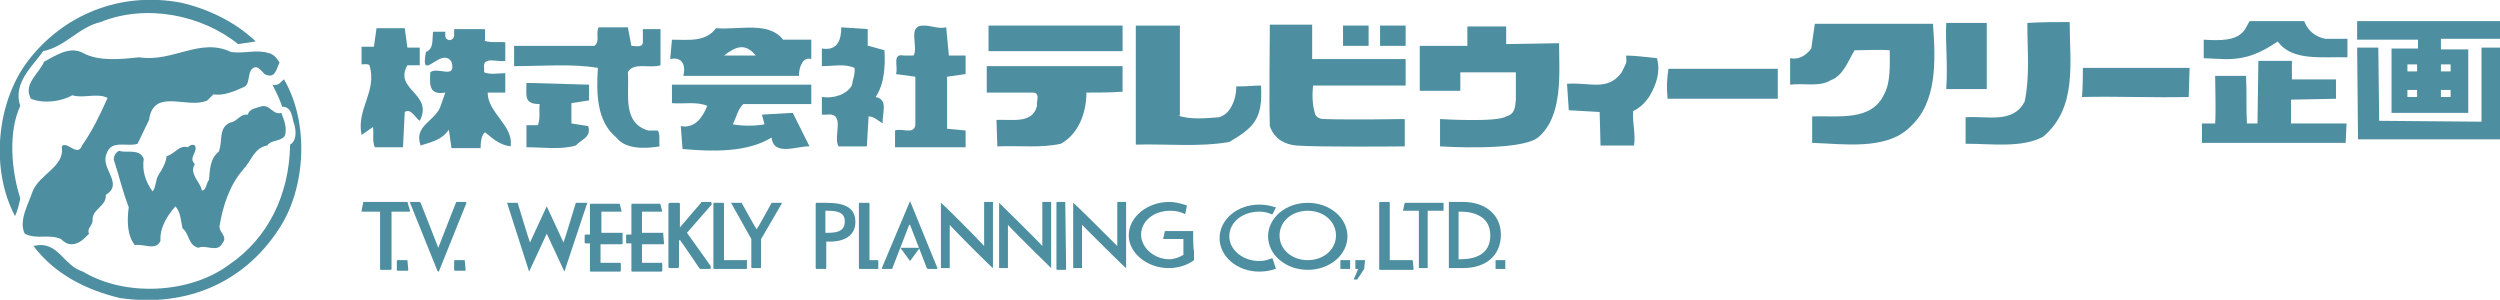 <?xml version="1.0" encoding="utf-8"?>
<!-- Generator: Adobe Illustrator 27.9.4, SVG Export Plug-In . SVG Version: 9.03 Build 54784)  -->
<svg version="1.1" id="レイヤー_1" xmlns="http://www.w3.org/2000/svg" xmlns:xlink="http://www.w3.org/1999/xlink" x="0px"
	 y="0px" viewBox="0 0 283.5 34" style="enable-background:new 0 0 283.5 34;" xml:space="preserve">
<style type="text/css">
	.st0{fill:#4D8EA0;}
</style>
<g>
	<path class="st0" d="M29,4.7L27,5c-4.1-3.3-10.4-4.6-15.6-2.5C8.9,3.1,7.4,5.3,4.9,5.8C3.8,7.4,1.4,9.4,2.3,12c-1.4,3-1,7.4,0,10.5
		C2.2,23,2,23.9,1.7,24.5C-1.1,19.2-0.4,11.7,3.1,7c4-5.3,10.5-8,17.4-6.7C23.6,1,26.7,2.5,29,4.7z"/>
	<path class="st0" d="M30.4,6c0.6,0.1,1,0.6,1.3,1.1C31.3,7.9,31.2,9,30,8.4c-0.4-0.4-0.9-1.2-1.5-0.5c-0.4,0.6-0.2,1.5-0.7,1.9
		c-1.1,0.5-2.4,1.1-3.6,0.9l-0.7,0.7c-2.3,1-6.1-1.5-6.6,2.2l-1.3,2.7c-1.1,0.4-3-0.5-3.5,1.1c-0.8,1.7,2,3.4-0.1,4.7
		c0.1,1.3-1.6,1.6-1.5,2.9c0,0.6-0.7,0.9-0.4,1.5c-0.5,0.5-1.1,1.2-2,1.2c-0.4,0-0.8-0.2-1.2-0.6c-1.4-0.6-2.7,0.1-4.1-0.6
		c-0.7-1.5,0.4-3.3,0.9-4.8c0.8-2,3.7-2.8,3.3-5.1c0.6-0.7,1.8,1.3,2.3-0.1c1.2-1.7,2.1-3.6,2.9-5.4c-1.2-0.6-2.8,0.1-4-0.3
		C7,11.5,5,11.8,3.5,11.2C2.6,9.5,4.4,8.4,5,7c1.3-0.7,2.9-1.8,4.4-1c1.8,1,4.4,0.7,6.4,0.5c3.8,0.6,6.9-2.3,10.4-0.6
		C27.8,6.1,29,5.6,30.4,6z"/>
	<path class="st0" d="M32.2,9c2.9,4.9,2.5,12.4-0.6,17c-3.9,6-10.4,8.9-18,7.8c-3.7-0.9-7.3-2.6-9.8-5.9c2.8-0.7,3.3,2.2,5.6,2.9
		c4.8,2.9,12.2,2.5,16.6-0.8c4.4-3,6.8-7.9,6.9-13.6c0.7-0.4,0.7-1.4,0.5-2.2c-0.3-0.7-0.2-2.1-1.4-2.1c-0.3-0.9-0.7-1.7-1.1-2.5
		C31.6,9.8,31.9,9.2,32.2,9z"/>
	<path class="st0" d="M31.9,12.8c0.3,0.8,0.7,1.7,0.4,2.6c-0.5,0.7-1.5,0.4-2,1.1c-1.5,0.3-1.7,1.6-2.7,2.7c-1.5,1.7-2.3,4-2.7,6.4
		c-0.1,0.8,1,1.2,0.3,2c-0.5,1.1-1.9,0.1-2.7,0.5c-1.2-0.3-1-1.6-1.8-2.2c-0.2-0.9-0.2-1.8-0.8-2.5c-0.9,1-1.8,2.4-1.7,3.9
		c-0.5,1.2-1.9,0.3-2.9,0.5c-0.9-1.1-0.9-2.8-0.7-4.3c-0.7-1.8-1.1-3.6-1.7-5.4c0-0.4,0.2-0.8,0.6-1c0.9,0.3,2.3-0.3,2.8,0.9
		c-0.2,1.4,0.2,2.6,1,3.7c0.4-0.4,0.3-1.3,0.7-1.9c0.4-0.6,0.8-1.3,0.9-2.1c0.9-0.2,1.4-1.3,2.4-1c0.2-0.2,0.5-0.4,0.8-0.2
		c0.4,0.7-0.8,1.4,0,2.1c-0.7,1.1,0.6,2,0.8,3c0.5,0,0.5-0.9,0.8-1.2c0.1-1.1,0.1-2.4,1.1-3.2c0.5-1.1-0.1-2.7,1.3-3.3
		c0.8-0.1,1.1-1,2-0.9c0.2-0.7,0.9-0.7,1.4-0.9C30.6,11.7,30.9,13.1,31.9,12.8z"/>
</g>
<g>
	<g>
		<path class="st0" d="M46.2,22.9L46.2,22.9h-4.9c0,0-0.1,0-0.1,0L41,23.9c0,0,0,0,0,0.1c0,0,0,0,0.1,0c0,0,1.8,0,2,0
			c0,0.1,0,6.5,0,6.5c0,0,0,0.1,0.1,0.1h1.1c0,0,0.1,0,0.1-0.1c0,0,0-6.4,0-6.5c0.1,0,2,0,2,0c0,0,0.1,0,0.1-0.1L46.2,22.9
			C46.3,23,46.3,22.9,46.2,22.9z"/>
		<path class="st0" d="M80.7,30.3L80.7,30.3C80.7,30.3,80.7,30.3,80.7,30.3z"/>
		<path class="st0" d="M77.9,26.4c0,0,2.8-3.2,2.8-3.2l0-0.1l0-0.1c0,0-0.1-0.1-0.1-0.1h-1c-0.1,0-0.1,0-0.1,0.1c0,0-2,2.3-2.4,2.8
			c0-0.2,0-2.7,0-2.7c0-0.1-0.1-0.1-0.2-0.1H76c-0.1,0-0.2,0.1-0.2,0.1v7.2c0,0.1,0.1,0.1,0.2,0.1h0.8c0.1,0,0.2-0.1,0.2-0.1
			c0,0,0-2.9,0-3c0,0,0.1-0.1,0.1-0.1c0.1,0.1,2.2,3.2,2.2,3.2c0,0,0.1,0.1,0.1,0.1h1.1c0.1,0,0.1,0,0.1-0.1l0-0.1l0-0.1
			C80.7,30.3,77.9,26.4,77.9,26.4z"/>
		<path class="st0" d="M66.6,23C66.6,23,66.6,23,66.6,23l-0.3,0h-1c0,0,0,0,0,0c0,0-1.3,4.3-1.4,4.5c-0.1-0.2-1.9-4.1-1.9-4.1
			c0,0,0,0,0,0c0,0,0,0,0,0c0,0-1.8,3.9-1.9,4.1c-0.1-0.2-1.4-4.5-1.4-4.5c0,0,0,0,0,0h-1.2c0,0,0,0,0,0c0,0,0,0,0,0l2.5,7.8
			c0,0,0,0,0,0c0,0,0,0,0,0c0,0,1.9-4.1,2-4.3c0.1,0.2,2,4.3,2,4.3c0,0,0,0,0,0c0,0,0,0,0,0L66.6,23C66.7,23,66.7,23,66.6,23z"/>
		<path class="st0" d="M52.8,22.9h-1c0,0-0.1,0-0.1,0.1c0,0-1.7,4.3-2,5.1c-0.1-0.3-2-5.1-2-5.1c0,0-0.1-0.1-0.1-0.1h-1
			c0,0-0.1,0-0.1,0c0,0,0,0.1,0,0.1c0,0,3.1,7.7,3.1,7.7c0,0,0.1,0.1,0.1,0.1c0,0,0.1,0,0.1-0.1l3.1-7.7c0,0,0,0,0,0
			C52.9,23,52.9,23,52.8,22.9C52.9,22.9,52.9,22.9,52.8,22.9z"/>
		<path class="st0" d="M84.7,29.5c0,0-2.5,0-2.6,0c0-0.1,0-6.4,0-6.4c0-0.1-0.1-0.1-0.1-0.1H81c-0.1,0-0.1,0-0.1,0.1v7.3
			c0,0.1,0.1,0.1,0.1,0.1h3.6c0.1,0,0.1,0,0.1-0.1v-0.8C84.8,29.5,84.7,29.5,84.7,29.5z"/>
		<path class="st0" d="M99.5,29.5c0,0-0.8,0-0.9,0c0-0.1,0-6.4,0-6.4c0-0.1-0.1-0.1-0.1-0.1h-1c-0.1,0-0.1,0-0.1,0.1v7.3
			c0,0.1,0.1,0.1,0.1,0.1h2c0.1,0,0.1,0,0.1-0.1v-0.8C99.6,29.5,99.5,29.5,99.5,29.5z"/>
		<path class="st0" d="M120.8,22.9h-0.9c0,0-0.1,0-0.1,0.1v7.5c0,0,0,0.1,0.1,0.1h0.9c0,0,0.1,0,0.1-0.1L120.8,22.9
			C120.9,22.9,120.8,22.9,120.8,22.9z"/>
		<path class="st0" d="M88.6,23h-1c0,0-0.1,0-0.1,0c0,0-1.4,2.6-1.7,3c-0.1-0.1-1.7-3-1.7-3c0,0,0,0-0.1,0h-1c0,0-0.1,0-0.1,0
			c0,0,0,0,0,0c0,0,0,0,0,0l2.3,4.1c0,0,0,3.2,0,3.2c0,0,0,0.1,0.1,0.1h0.9c0,0,0.1,0,0.1-0.1v-3.2c0,0,0,0,0,0
			c0.1-0.1,0.4-0.7,2.4-4.1C88.7,23.1,88.7,23.1,88.6,23C88.7,23.1,88.7,23,88.6,23C88.6,23,88.6,23,88.6,23z"/>
		<path class="st0" d="M93.7,23h-1.1c-0.1,0-0.1,0.1-0.1,0.1v7.3c0,0.1,0.1,0.1,0.1,0.1h1c0.1,0,0.1-0.1,0.1-0.1c0,0,0-2.9,0-3
			c0.1,0,0.4,0,0.4,0c1.8,0,2.9-0.8,2.9-2.2C97,23.6,95.9,23,93.7,23z M93.8,26.4c0,0-0.1,0-0.2,0c0-0.1,0-2.3,0-2.5
			c0.1,0,0.2,0,0.2,0c1,0,2,0.1,2,1.2C95.8,26.3,94.8,26.4,93.8,26.4z"/>
		<path class="st0" d="M112.6,22.9h-1c0,0,0,0,0,0c0,0,0,4.8,0,5c-0.6-0.7-4.8-4.9-4.9-4.9c0,0,0,0,0,0c0,0,0,0,0,0v7.4c0,0,0,0,0,0
			h1c0,0,0,0,0,0c0,0,0-4.7,0-4.9c0.6,0.7,4.8,4.9,4.9,4.9c0,0,0,0,0,0c0,0,0,0,0,0L112.6,22.9C112.7,23,112.7,22.9,112.6,22.9z"/>
		<path class="st0" d="M119.2,22.9h-1c0,0,0,0,0,0c0,0,0,4.8,0,5c-0.6-0.7-4.9-4.9-4.9-4.9c0,0,0,0,0,0c0,0,0,0,0,0v7.4c0,0,0,0,0,0
			h1c0,0,0,0,0,0c0,0,0-4.7,0-4.9c0.6,0.7,4.9,4.9,4.9,4.9c0,0,0,0,0,0c0,0,0,0,0,0L119.2,22.9C119.2,23,119.2,22.9,119.2,22.9z"/>
		<path class="st0" d="M127.7,22.9h-1c0,0,0,0,0,0c0,0,0,4.8,0,5c-0.6-0.6-4.9-4.9-5-4.9c0,0,0,0,0,0c0,0,0,0,0,0v7.4c0,0,0,0,0,0h1
			c0,0,0,0,0,0c0,0,0-4.7,0-4.9c0.6,0.6,4.9,4.9,5,4.9c0,0,0,0,0,0c0,0,0,0,0,0L127.7,22.9C127.7,23,127.7,22.9,127.7,22.9z"/>
		<path class="st0" d="M148.3,23c-2.5,0-4.5,1.7-4.5,3.8c0,2.1,2,3.8,4.5,3.8c2.5,0,4.5-1.7,4.5-3.8C152.8,24.7,150.8,23,148.3,23z
			 M148.3,29.5c-1.8,0-3.2-1.2-3.2-2.8c0-1.6,1.4-2.8,3.2-2.8s3.2,1.2,3.2,2.8C151.5,28.3,150.1,29.5,148.3,29.5z"/>
		<path class="st0" d="M160.2,29.5c0,0-2.5,0-2.6,0c0-0.1,0-6.5,0-6.5c0,0,0-0.1-0.1-0.1h0h-1c0,0-0.1,0-0.1,0.1v7.5
			c0,0,0,0.1,0.1,0.1h3.7c0,0,0.1,0,0.1-0.1L160.2,29.5C160.3,29.5,160.2,29.5,160.2,29.5z"/>
		<path class="st0" d="M163.7,23L163.7,23h-4.4c0,0,0,0,0,0l-0.2,0.9c0,0,0,0,0,0c0,0,0,0,0,0c0,0,1.7,0,1.8,0c0,0.1,0,6.5,0,6.5
			c0,0,0,0,0,0h1c0,0,0,0,0,0c0,0,0-6.4,0-6.5c0.1,0,1.8,0,1.8,0c0,0,0,0,0,0L163.7,23C163.7,23,163.7,23,163.7,23z"/>
		<path class="st0" d="M165.9,22.9h-1.5h-0.1c0,0,0,0,0,0v7.5c0,0,0,0,0,0h1.6c2.7,0,4.3-1.5,4.3-3.8
			C170.2,24.4,168.5,22.9,165.9,22.9z M169,26.7c0,2.2-1.8,2.7-3.4,2.7c0,0-0.1,0-0.2,0c0-0.1,0-5.4,0-5.4c0.1,0,0.2,0,0.2,0
			C167.1,24,169,24.5,169,26.7z"/>
		<path class="st0" d="M70.6,26.4c0,0-2.4,0-2.4,0c0-0.1,0-2.4,0-2.4c0.1,0,2.2,0,2.2,0c0,0,0.1,0,0.1,0l0,0c0,0,0,0,0,0
			c0,0,0,0,0,0l-0.2-0.8c0,0,0-0.1-0.1-0.1H67c0,0-0.1,0-0.1,0.1c0,0,0,3.3,0,3.4c-0.1,0-0.5,0-0.5,0c0,0-0.1,0-0.1,0.1v0.8
			c0,0,0,0.1,0.1,0.1c0,0,0.4,0,0.5,0c0,0.1,0,3.1,0,3.1c0,0,0,0.1,0.1,0.1h3.3c0,0,0.1,0,0.1-0.1v-0.8c0,0,0-0.1-0.1-0.1
			c0,0-2.1,0-2.2,0c0-0.1,0-2,0-2.1c0.1,0,2.4,0,2.4,0c0,0,0.1,0,0.1-0.1L70.6,26.4C70.7,26.5,70.6,26.4,70.6,26.4z"/>
		<path class="st0" d="M75.2,26.4c0,0-2.4,0-2.4,0c0-0.1,0-2.4,0-2.4c0.1,0,2.2,0,2.2,0c0,0,0.1,0,0.1,0l0,0c0,0,0,0,0,0
			c0,0,0,0,0,0l-0.2-0.8c0,0,0-0.1-0.1-0.1h-3.1c0,0-0.1,0-0.1,0.1c0,0,0,3.3,0,3.4c-0.1,0-0.5,0-0.5,0c0,0-0.1,0-0.1,0.1v0.8
			c0,0,0,0.1,0.1,0.1c0,0,0.4,0,0.5,0c0,0.1,0,3.1,0,3.1c0,0,0,0.1,0.1,0.1H75c0,0,0.1,0,0.1-0.1v-0.8c0,0,0-0.1-0.1-0.1
			c0,0-2.1,0-2.2,0c0-0.1,0-2,0-2.1c0.1,0,2.4,0,2.4,0c0,0,0.1,0,0.1-0.1L75.2,26.4C75.3,26.5,75.3,26.4,75.2,26.4z"/>
		<path class="st0" d="M46.2,29.5h-1.1c0,0-0.1,0-0.1,0.1v1c0,0,0,0.1,0.1,0.1h1.1c0,0,0.1,0,0.1-0.1L46.2,29.5
			C46.3,29.5,46.2,29.5,46.2,29.5z"/>
		<path class="st0" d="M153.1,29.5H152c0,0,0,0,0,0v1c0,0,0,0,0,0h1.1c0,0,0,0,0,0L153.1,29.5C153.1,29.5,153.1,29.5,153.1,29.5z"/>
		<path class="st0" d="M170.7,29.5h-1.1c0,0,0,0,0,0v1c0,0,0,0,0,0h1.1c0,0,0,0,0,0L170.7,29.5C170.7,29.5,170.7,29.5,170.7,29.5z"
			/>
		<path class="st0" d="M52.7,29.5h-1.1c0,0-0.1,0-0.1,0.1v1c0,0,0,0.1,0.1,0.1h1.1c0,0,0.1,0,0.1-0.1L52.7,29.5
			C52.8,29.5,52.7,29.5,52.7,29.5z"/>
		<path class="st0" d="M144.3,29.3C144.3,29.3,144.3,29.3,144.3,29.3l-0.1,0c-0.5,0.2-0.9,0.3-1.4,0.3c-1.9,0-3.4-1.3-3.4-2.8
			c0-1.6,1.5-2.8,3.4-2.8c0.5,0,1,0.1,1.4,0.3l0.1,0c0,0,0,0,0,0c0,0,0,0,0,0l0.4-0.8c0,0,0,0,0,0l-0.1,0c-0.6-0.2-1.2-0.3-1.8-0.3
			c-2.5,0-4.5,1.7-4.5,3.8c0,2.1,2,3.8,4.5,3.8c0.6,0,1.3-0.1,1.8-0.3l0.1,0c0,0,0,0,0,0L144.3,29.3
			C144.3,29.3,144.3,29.3,144.3,29.3z"/>
		<path class="st0" d="M154.8,29.5h-1.1c0,0,0,0,0,0v1c0,0,0,0,0,0c0,0,0.3,0,0.3,0c0,0.1-0.5,1.2-0.5,1.2c0,0,0,0,0,0c0,0,0,0,0,0
			c0,0,0,0,0,0h0.4c0,0,0,0,0,0l0.8-1.2c0,0,0,0,0,0L154.8,29.5C154.8,29.5,154.8,29.5,154.8,29.5z"/>
		<path class="st0" d="M135.3,26.2C135.3,26.2,135.3,26.2,135.3,26.2l-3.2,0c0,0,0,0,0,0l-0.2,0.9c0,0,0,0,0,0c0,0,0,0,0,0
			c0,0,2.2,0,2.3,0c0,0.1,0,1.8,0,1.8c-0.5,0.3-1.1,0.5-1.6,0.5c-1.7,0-3.2-1.3-3.2-2.8c0-1.5,1.4-2.7,3.3-2.7
			c0.6,0,1.2,0.1,1.7,0.4c0,0,0,0,0,0c0,0,0,0,0,0l0.2-1c0,0,0,0,0,0c-0.6-0.2-1.3-0.4-2-0.4c-2.5,0-4.6,1.7-4.6,3.8
			c0,2,2.1,3.7,4.5,3.7c1.1,0,2.1-0.3,2.9-0.9c0,0,0,0,0,0c0,0,0-1.1,0-1.1C135.3,28.5,135.3,26.2,135.3,26.2z"/>
		<path class="st0" d="M103.2,22.8C103.2,22.7,103.2,22.7,103.2,22.8l-3.2,7.6c0,0,0,0.1,0.1,0.1h1c0.1,0,0.1,0,0.1-0.1l1.9-4.9
			c0,0,0,0,0.1,0l1.9,4.9c0,0,0.1,0.1,0.1,0.1h1c0.1,0,0.1,0,0.1-0.1L103.2,22.8z"/>
		<polygon class="st0" points="102.1,28.1 103.2,29.6 104.3,28.1 		"/>
	</g>
</g>
<g>
	<g>
		<path class="st0" d="M234.7,2.5c0,4.6,0.9,9.7-3,13c-2.4,1.3-5.8,0.8-8.8,0.8v-3c2.3-0.2,5.4,0.8,6.7-1.8c0.6-2.8,0.3-5.9,0.3-8.9
			C231.5,2.5,233.2,2.5,234.7,2.5z"/>
		<path class="st0" d="M261.3,2.4c0.4,1.1,1.3,1.8,2.4,2h2.5l0,2.1c-2.7-0.1-6.3,0.5-7.9-1.8c-1.8,1.2-3.5,2.1-6.2,2l-2.2-0.1V4.5
			c1.8,0.1,3.8,0.2,4.7-1.2l0.5-0.9H261.3z"/>
		<path class="st0" d="M225.3,10.1h-4.6c0.2-2.7-0.1-5.2,0-7.5h4.6V10.1z"/>
		<path class="st0" d="M219.2,2.7c0.3,4.2,0.5,8.9-2.6,11.7c-2.7,2.7-7.7,1.9-11.1,1.8v-3c3-0.1,6.8,0.6,8.2-2.6
			c0.7-1.3,0.6-3.2,0.6-4.9c-1.2-0.1-2.7,0-4,0c-0.7,1.2-1.3,2.9-2.7,3.4c-1.3,0.8-3,0.3-4.6,0.5c0-1,0-2.1,0-3
			c1,0.2,1.8-0.3,2.4-1.1l0.4-2.8H219.2z"/>
		<path class="st0" d="M148.8,2.9l0,3.8h10.6l0,3l-10.5,0c-0.1,1-0.1,2.1,0.2,3.1c0,0.3,0.4,0.7,1,0.7c3.1,0.1,9.2,0,9.2,0l0,3.1
			c0,0-10,0.1-12.3-0.1c-1.2-0.1-2.5-0.7-3-2.2c-0.1-3.2,0-8.5,0-11.5H148.8z"/>
		<path class="st0" d="M170.8,2.9c0,1.1,0,2.1,0,2.1l6-0.1c0,3.3,0.5,8.3-2.4,10.7c-2.1,1.6-11.1,1-11.1,1v-3.1c0,0,6.5,0.4,7.5-0.3
			c1.1-0.3,1-1.2,1.1-1.9V8.2l-6.3,0l0,2.1h-4.6l0-5.1l5.4,0l0-2.2H170.8z"/>
		<path class="st0" d="M107.3,3.1l0.3,3.2h1.9v2.1l-2.1,0.3v5.9l2.1,0.2v1.9h-8v-1.9c0.8-0.3,2.1,0.5,2.3-0.6V8.7l-2.2-0.3
			c0.3-0.8-0.5-2.4,0.9-2.1h1.1c0.6-1-0.8-3.5,1.2-3.4C105.6,2.9,106.4,3.3,107.3,3.1z"/>
		<rect x="112.1" y="2.9" class="st0" width="15.2" height="2.9"/>
		<path class="st0" d="M133.6,13.1c1.4,0.5,3.2,0.3,4.6,0.2c1.3-0.3,2-2,2-3.5c1.6,0,1.8-0.1,2.8-0.1c0.2,3.7-0.7,4.7-3.6,6.4
			c-3.4,0.6-7.1,0.2-10.6,0.3V2.9h5V13.1z"/>
		<polygon class="st0" points="155.2,5.2 152.3,5.2 152.3,2.9 155.2,2.9 		"/>
		<path class="st0" d="M71.6,5.2c0.5,0,1.4,0.3,1.3-0.6V3.3h2v4.1c-1.2,0.4-3.1-0.4-3.7,0.8c0.2,2.4-0.7,5.7,2.3,6.6h1.1
			c0.3,0.5,0.1,1.2,0.2,1.8c-1.8,0.3-3.9,0.3-4.9-1c-2.2-1.8-2.3-4.9-2.1-7.9c-3-0.5-6.2-0.2-9.5-0.2V5.2h9.1
			c0.7-0.5,0.1-1.5,0.5-2.1h3.3L71.6,5.2z"/>
		<path class="st0" d="M98.5,5.2l1.8,0.5c0.1,1.8,0,3.8-1,5.3c1.5,0.3,0.7,1.9,0.8,3c-0.5-0.3-1-0.8-1.6-0.8l-0.2,3.4h-3.2
			c-0.7-1.1,0.9-3.9-1.4-3.6h-0.5V11c1.4,0.2,2.8-0.3,3.4-1.3c0.1-0.7,0.4-1.3,0.3-2c-1.1-0.5-2.4-0.2-3.7-0.2V5.5
			c1.8,0.3,2.2-1,2.2-2.4l3,0.2V5.2z"/>
		<path class="st0" d="M46.2,5.4h1.4v2h-1.4c-1.6,2.8,3,3.2,1.4,6.3c-0.4-0.2-1-1.5-1.7-1l-0.2,4h-3.2c-0.3-0.7-0.1-1.5-0.2-2.3
			L41,15.3c-0.6-3,1.8-4.9,0.9-7.9c-0.2-0.2-0.6-0.1-0.9-0.1v-2h1.4l0.3-2.1h3.2L46.2,5.4z"/>
		<path class="st0" d="M54.9,4.6c0.7,0.3,1.6,0.1,2.4,0.2v2.1c-0.8,0.2-2.6-0.6-2.4,0.8v0.5c0.7,0.3,1.6,0.1,2.4,0.1v2.2h-2
			c0,2.3,3,3.8,2.6,6.1c-1.3-0.2-1.9-0.8-2.9-1.6c-0.4,0.3-0.5,1.1-0.5,1.8h-3.3l-0.3-2.1c-0.8,1.2-2,1.4-3.2,1.8
			c-0.8-2.2,1.5-2.7,2.2-4.3l0.6-1.7c-1.8,0.3-1.8-0.8-1.7-2.3c0.8-0.7,3,0.9,2.4-1.2c-1.2-1.8-3.6,2.6-2.9-1.1
			c0.9-0.4,0.7-1.3,0.8-2.3h1.4c0,0.3-0.1,0.8,0.3,0.9c0.3,0.2,0.8-0.2,0.7-0.6V3.3h3.5V4.6z"/>
		<path class="st0" d="M184.4,6.3c1.1,0,2.4,0.2,3.5,0.3c0.4,1.5,0,2.9-0.9,4.4c-0.5,0.7-1,1.2-1.8,1.6c-0.1,1.4,0.3,2.5,0.1,3.9
			h-3.8l-0.1-3.8l-3.5-0.2l-0.2-3c2.6-0.2,4.6,0.9,6.2-1.3C184.4,7.1,184.5,7.3,184.4,6.3z"/>
		<path class="st0" d="M259.9,6.9c0,0.9,0,2.1,0,2.1h5v2.2l-5.1,0.1l0,2.7l6.3,0l-0.1,2.2h-16.3V14c1,0,1.5,0,1.5,0
			c0.1-1.4,0-3.9,0-5.4h3.5c0.1,1.8,0,3.6,0.1,5.4l1.2,0l0.1-7.1H259.9z"/>
		<path class="st0" d="M127.3,10.4c-1.5,0.1-2.6,0.1-4.1,0.1c0,2.3-0.9,4.7-2.9,5.8c-2.2,0.5-4.7,0.2-7.2,0.3l-0.1-3
			c1.7-0.1,4.1,0.5,4.6-1.6c-0.1-0.5,0.4-1.4-0.4-1.5h-5.3v-3h15.4V10.4z"/>
		<path class="st0" d="M248.2,11c-4,0.1-8.1-0.1-12.1,0c0.1-1,0.1-3.3,0.1-3.3c3.7,0,8.9,0,12.1,0L248.2,11z"/>
		<path class="st0" d="M201.6,11.2h-12.5c-0.1-1.5-0.1-1.9,0.1-3.4h12.4L201.6,11.2z"/>
		<path class="st0" d="M66.7,11.4l-1.9,0.3V14l1.9,0.3c0.4,1.3-0.8,1.5-1.4,2.2c-1.7,0.5-3.7,0.2-5.6,0.2v-2.5H61
			c0.3-0.8,0.1-1.7,0.2-2.4c-1.8,0-1.5-0.9-1.5-2.4l7.1,0.2V11.4z"/>
		<path class="st0" d="M88.8,4.5H92v2.2c-0.9-0.3-1.4,0.8-1.4,1.9H77.5c0.3-1.3-0.2-2.2-1.5-1.9l0.2-2.2c1.9,0,3.8,0.3,5-1.3
			C83.9,3.4,87.2,2.4,88.8,4.5z M82.1,6.3h3.6C84.5,4.8,83.4,5.3,82.1,6.3z M92,9.6H76.2v2.1c1.4,0.1,2.8-0.2,4,0.3
			c-0.5,1.3-1.4,2.6-3,2.3l0.2,2.6c3.5,0.3,7.3,0.4,10.1-1.3c0.2,2.2,3.1,0.9,4.3,1l-1.9-3.8l-3.5,0.2l0.3,1.1
			c-1.1,0.2-2.5,0.2-3.6,0c0.4-0.8,0.6-1.8,1.2-2.3H92V9.6z"/>
		<polygon class="st0" points="159.4,5.2 156.5,5.2 156.5,2.9 159.4,2.9 		"/>
		<path class="st0" d="M283.5,4.4h-6.7l0,1.2h3.1v7.2h-8.7V5.5h3v-1l-6.9,0V2.4h16.2V4.4z M269.7,5.4h-2.4l0.1,10.4h16.1V5.4h-2.1
			v8.4l-11.6-0.1L269.7,5.4z M274.1,10.2H273V11h1.1V10.2z M277.9,10.2h-1.1V11h1.1V10.2z M274.1,7.3H273v0.8h1.1V7.3z M277.9,7.3
			h-1.1v0.8h1.1V7.3z"/>
	</g>
</g>
</svg>
